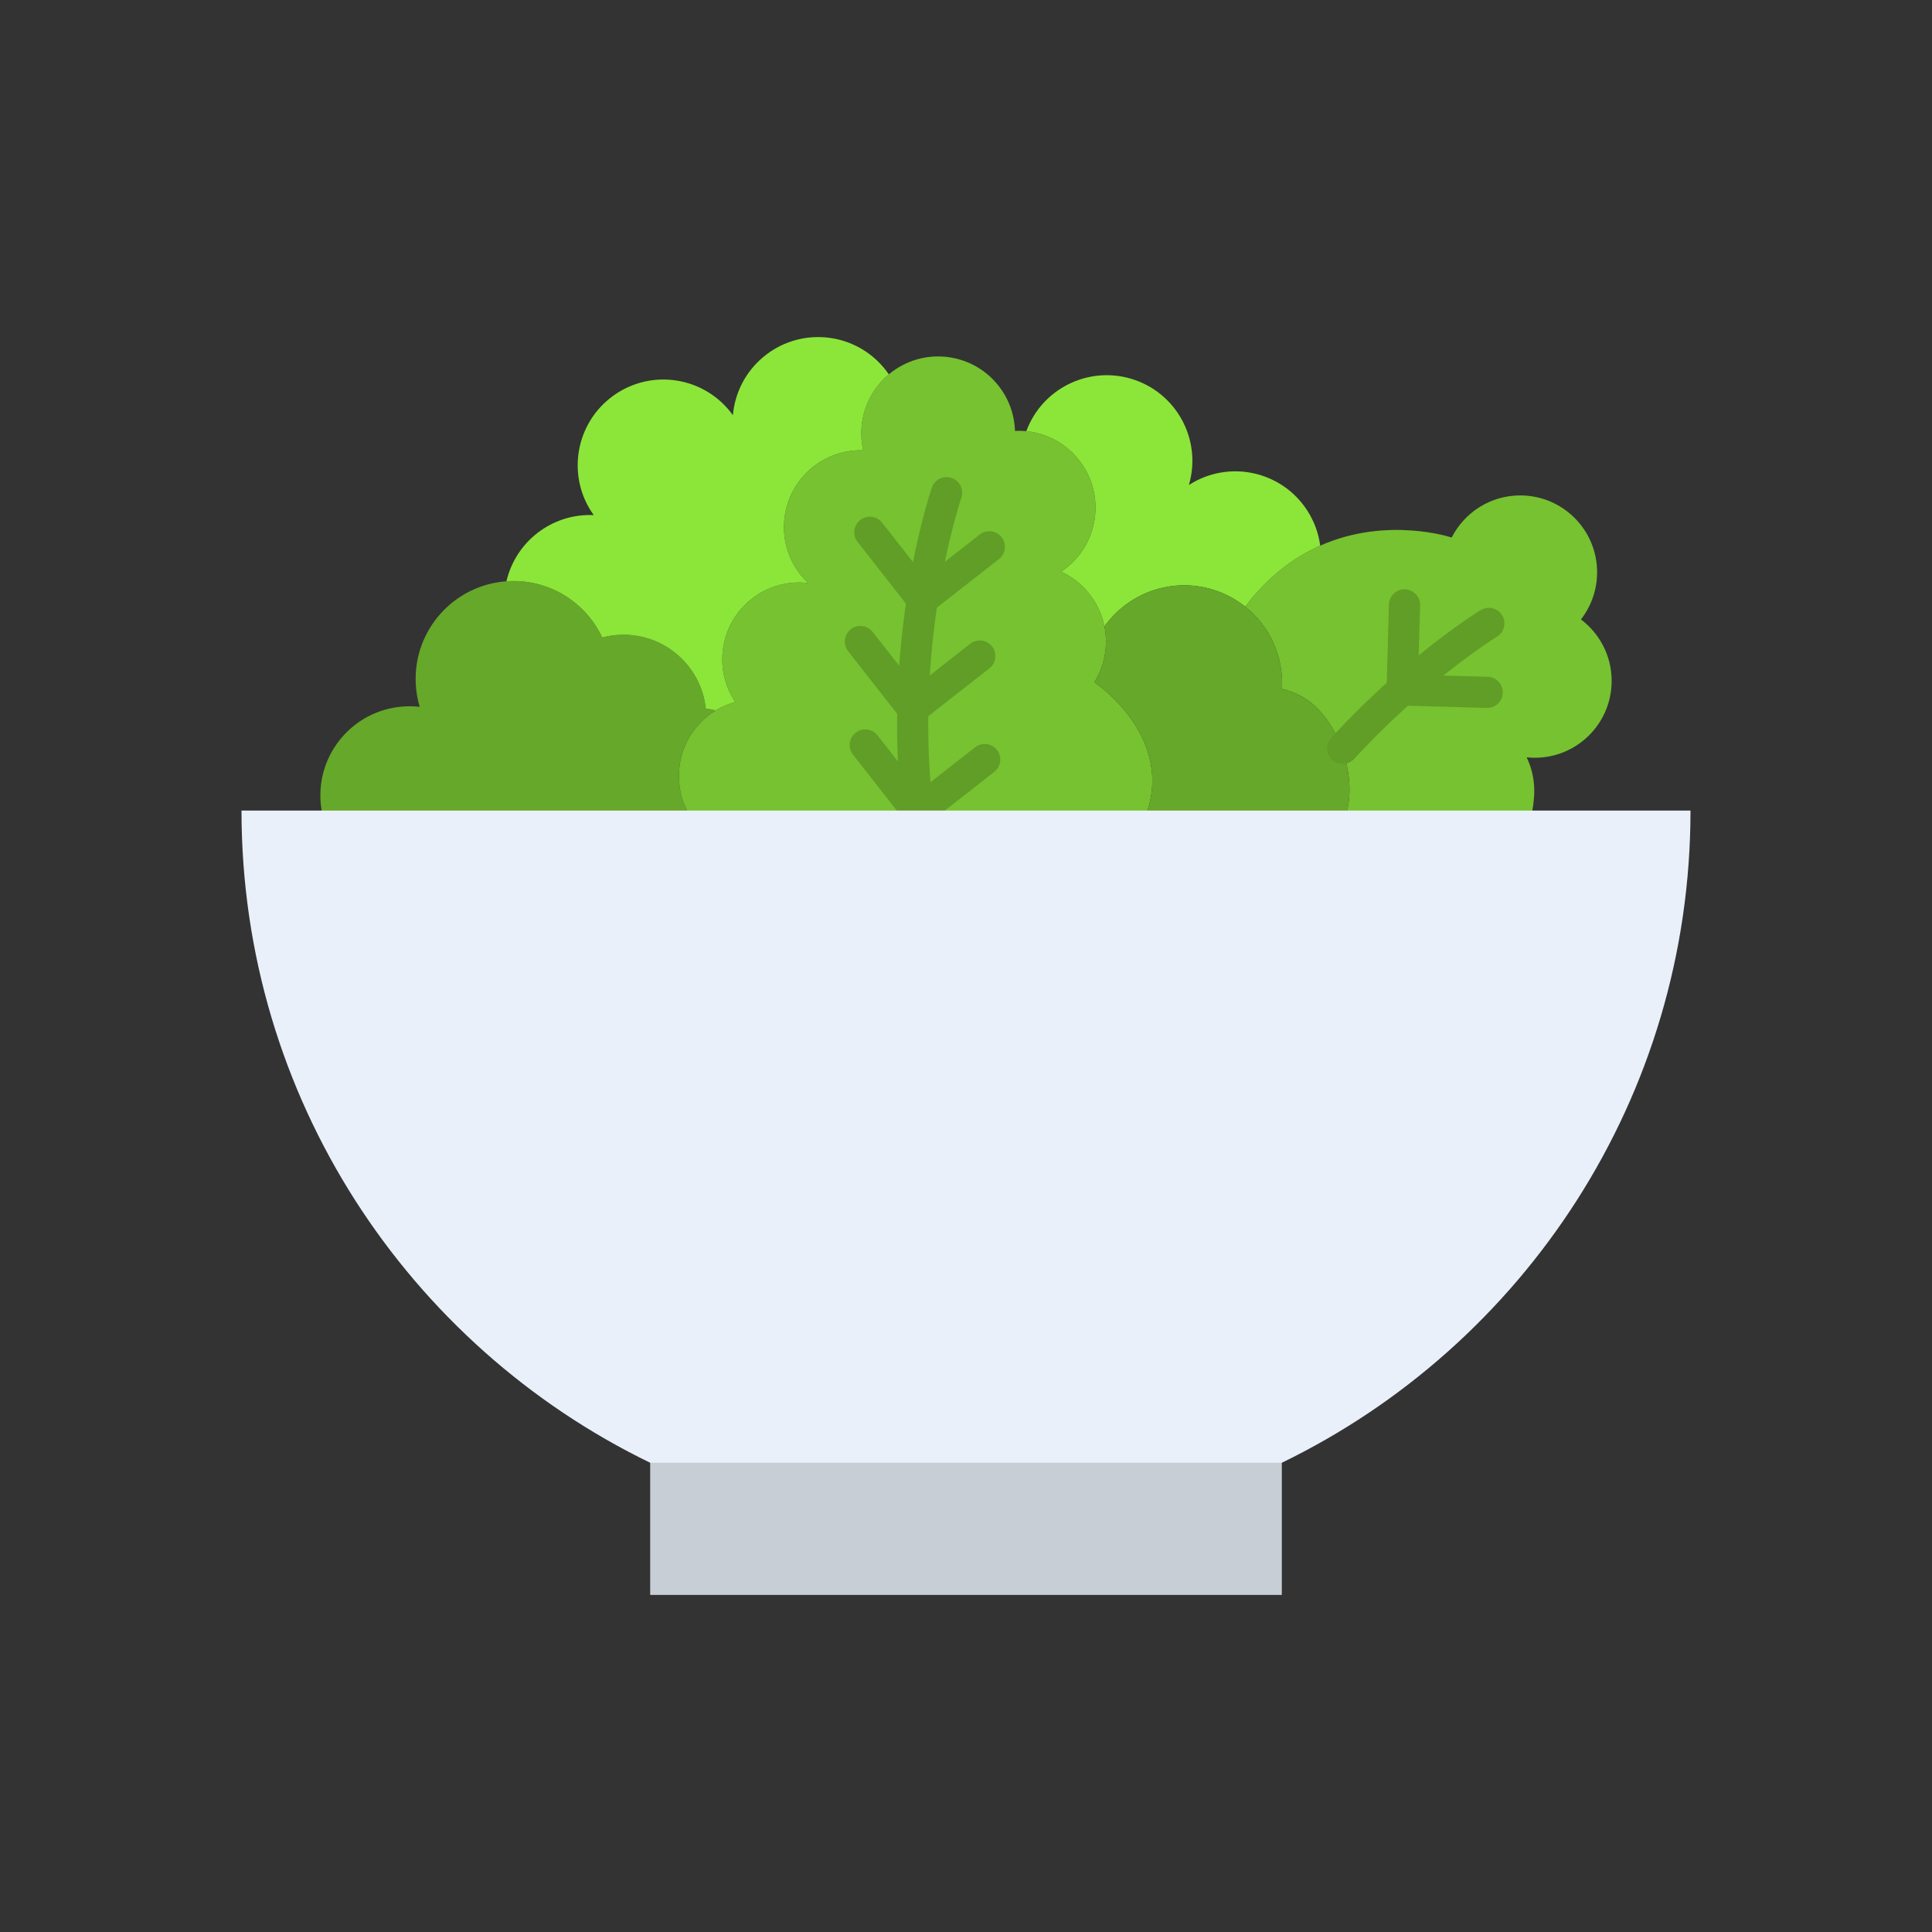 <?xml version="1.0" encoding="utf-8"?>
<!-- Generator: Adobe Illustrator 23.0.2, SVG Export Plug-In . SVG Version: 6.00 Build 0)  -->
<svg version="1.1" id="Layer_1" xmlns="http://www.w3.org/2000/svg" xmlns:xlink="http://www.w3.org/1999/xlink" x="0px" y="0px"
	 viewBox="0 0 2048 2048" style="enable-background:new 0 0 2048 2048;" xml:space="preserve">
<rect x="0" y="0" width="2048" height="2048" fill="#333333" stroke="none"/>
<style type="text/css">
	.st0{fill:#66A82A;}
	.st1{fill:#76C230;}
	.st2{fill:#8CE639;}
	.st3{fill:#609E27;}
	.st4{fill:#C8CED6;}
	.st5{fill:#E9F0FA;}
</style>
<g>
	<g>
		<g>
			<path class="st0" d="M758.58,753.14c-3.14,1.93-6.18,4.09-9.11,6.49c-33.13,27.18-39.31,75.03-15.18,109.57H343.21
				c-2.02-7.08-3.23-14.5-3.54-22.18c-2.1-52.18,38.51-96.18,90.68-98.26c4.93-0.2,9.77-0.02,14.52,0.52h0.01
				c-2.41-8.09-3.85-16.62-4.21-25.46c-2.25-56.14,40.55-103.65,96.19-107.64c1.11-0.09,2.23-0.15,3.34-0.2
				c43.08-1.72,81.06,23.05,98.23,59.82c6.1-1.63,12.48-2.61,19.05-2.88c46.38-1.86,85.79,32.66,90.69,78.15
				C751.71,751.55,755.18,752.24,758.58,753.14z"/>
			<line class="st0" x1="444.88" y1="749.29" x2="444.88" y2="749.28"/>
		</g>
		<g>
			<path class="st1" d="M856.58,618.02c-0.01-0.01-0.01-0.01-0.01-0.01"/>
			<polyline class="st1" points="1124.86,606.03 1124.87,606.03 1124.88,606.02 			"/>
			<path class="st1" d="M1212.74,869.21H734.28c-24.12-34.54-17.94-82.39,15.18-109.57c2.93-2.41,5.98-4.56,9.11-6.49
				c6.58-4.04,13.55-7.04,20.74-9.04c-23.02-34.43-16.56-81.35,16.12-108.16c17.8-14.61,39.93-20.4,61.13-17.93
				c-2.49-2.33-4.84-4.86-7.06-7.57c-28.54-34.79-23.48-86.12,11.3-114.66c15.87-13.01,35.19-19.05,54.2-18.44
				c-6.53-28.87,2.97-60.27,27.18-80.51c0.2-0.18,0.4-0.35,0.61-0.52c34.8-28.54,86.13-23.46,114.67,11.32
				c11.85,14.44,17.9,31.75,18.44,49.1c4.03-0.19,8.05-0.08,12.05,0.32c20.71,2.09,40.62,12.05,54.85,29.41
				c28.54,34.79,23.47,86.11-11.31,114.64c-2.15,1.77-4.36,3.41-6.62,4.9c10.91,5.01,20.89,12.49,29.02,22.4
				c8.76,10.68,14.36,22.92,16.89,35.58c4.07,20.22,0.33,41.52-10.75,59.25C1160.04,723.25,1249.19,782.2,1212.74,869.21z"/>
			<line class="st1" x1="1124.88" y1="606.02" x2="1124.87" y2="606.03"/>
			<path class="st1" d="M856.58,618.02c-0.01-0.01-0.01-0.01-0.01-0.01"/>
		</g>
		<g>
			<line class="st1" x1="1618.32" y1="802.8" x2="1618.3" y2="802.8"/>
			<line class="st1" x1="1675.88" y1="656.63" x2="1675.87" y2="656.62"/>
			<path class="st1" d="M1708.42,722.2c-0.23,45-36.87,81.28-81.87,81.05c-2.79-0.01-5.52-0.15-8.23-0.45
				c5.21,10.82,8.12,22.96,8.05,35.77c-0.04,9.31-1.48,19.88-4.14,30.64h-197.46c17.29-42.35-6.04-111.99-47.73-132.39
				c-5.91-2.89-11.98-5.06-18.13-6.52c1.93-33.28-12.34-66.11-38.96-87.25c24.5-32.45,52.22-52.55,79.51-64.64
				c71.19-31.55,139.38-8.6,139.38-8.6c13.51-26.61,41.22-44.8,73.09-44.65c45.02,0.23,81.3,36.89,81.07,81.89
				c-0.09,18.68-6.48,35.87-17.14,49.58C1695.75,671.6,1708.55,695.41,1708.42,722.2z"/>
			<line class="st1" x1="1618.32" y1="802.8" x2="1618.31" y2="802.81"/>
		</g>
		<g>
			<path class="st2" d="M915.01,477.34c-19.01-0.61-38.34,5.43-54.2,18.44c-34.79,28.54-39.85,79.88-11.3,114.66
				c2.22,2.7,4.57,5.23,7.06,7.57c-21.2-2.47-43.33,3.32-61.13,17.93c-32.68,26.81-39.14,73.73-16.12,108.16
				c-7.18,2-14.16,5.01-20.74,9.04c-3.4-0.9-6.86-1.59-10.41-2.06c-4.9-45.49-44.31-80.01-90.69-78.15
				c-6.57,0.27-12.94,1.25-19.05,2.88c-17.17-36.77-55.15-61.54-98.23-59.82c-1.11,0.04-2.23,0.1-3.34,0.2
				c9.67-41.82,48.12-72.14,92.52-70.15c-29.23-40.71-19.81-97.45,20.89-126.68c40.71-29.22,97.4-19.93,126.64,20.77
				c4.4-49.92,48.42-86.84,98.34-82.46c28.14,2.48,52.15,17.55,66.94,39.17C917.99,417.07,908.48,448.47,915.01,477.34z"/>
		</g>
		<g>
			<path class="st2" d="M1399.47,578.41c-27.29,12.09-55.02,32.19-79.51,64.64c-5.78-4.61-12.15-8.66-19.07-12.04
				c-46.29-22.65-101.2-7.69-130.11,32.99c-2.53-12.67-8.12-24.9-16.89-35.58c-8.12-9.91-18.11-17.39-29.02-22.4
				c2.26-1.5,4.47-3.14,6.62-4.9c34.79-28.53,39.86-79.86,11.31-114.64c-14.23-17.36-34.15-27.32-54.85-29.41
				c16.36-44.51,64.78-69.21,110.93-55.61c48.06,14.18,75.54,64.63,61.38,112.69c42.1-27.18,98.27-15.11,125.47,26.98
				C1393.26,552.79,1397.78,565.51,1399.47,578.41z"/>
		</g>
		<path class="st0" d="M1424.77,869.21h-212.04c36.45-87.01-52.7-145.95-52.7-145.95c11.08-17.73,14.81-39.03,10.75-59.25
			c28.9-40.68,83.82-55.64,130.11-32.99c6.92,3.38,13.29,7.42,19.07,12.04c26.62,21.14,40.89,53.97,38.96,87.25
			c6.14,1.47,12.21,3.63,18.13,6.52C1418.74,757.22,1442.06,826.85,1424.77,869.21z"/>
		<g>
			<g>
				<path class="st3" d="M973.85,885.72c-8.16,0-15.26-6.05-16.35-14.36c-0.38-2.89-0.74-5.76-1.08-8.63
					c-0.01-0.09-0.02-0.18-0.03-0.28c-4.27-36.17-6.05-73.74-5.28-111.64c0-0.03,0-0.05,0-0.08c0.78-38.93,4.22-78.49,10.22-117.6
					c0.02-0.13,0.03-0.26,0.05-0.38c10.73-69.87,25.79-114,26.42-115.84c2.97-8.62,12.37-13.21,21-10.23
					c8.62,2.97,13.2,12.36,10.24,20.99l0,0c-0.15,0.43-14.71,43.27-24.95,109.76c-0.02,0.13-0.03,0.25-0.05,0.38
					c-5.81,37.77-9.14,75.96-9.9,113.53c0,0.03,0,0.06,0,0.08c-0.74,36.51,0.97,72.65,5.09,107.42c0.01,0.09,0.02,0.19,0.03,0.28
					c0.31,2.64,0.64,5.28,0.99,7.93c1.19,9.04-5.17,17.34-14.22,18.53C975.3,885.67,974.57,885.72,973.85,885.72z"/>
			</g>
			<g>
				<g>
					<path class="st3" d="M977.71,651.8c-4.9,0-9.76-2.17-13.02-6.34l-55.6-71.02c-5.62-7.18-4.36-17.56,2.82-23.19
						c7.18-5.62,17.56-4.36,23.19,2.82l55.6,71.02c5.62,7.18,4.36,17.56-2.82,23.19C984.86,650.65,981.27,651.8,977.71,651.8z"/>
				</g>
				<g>
					<path class="st3" d="M977.7,651.78c-4.9,0-9.76-2.17-13.02-6.34c-5.62-7.18-4.36-17.56,2.82-23.19l71.02-55.6
						c7.18-5.62,17.56-4.36,23.19,2.82c5.62,7.18,4.36,17.56-2.82,23.19l-71.02,55.6C984.85,650.64,981.26,651.78,977.7,651.78z"/>
				</g>
			</g>
			<g>
				<g>
					<path class="st3" d="M967.64,767.59c-4.9,0-9.76-2.17-13.02-6.34l-55.6-71.02c-5.62-7.18-4.36-17.56,2.82-23.19
						c7.18-5.62,17.56-4.36,23.19,2.82l55.6,71.02c5.62,7.18,4.36,17.56-2.82,23.19C974.79,766.45,971.2,767.59,967.64,767.59z"/>
				</g>
				<g>
					<path class="st3" d="M967.63,767.58c-4.9,0-9.76-2.17-13.02-6.34c-5.62-7.18-4.36-17.56,2.82-23.19l71.02-55.6
						c7.18-5.62,17.56-4.36,23.19,2.82c5.62,7.18,4.36,17.56-2.82,23.19l-71.02,55.6C974.78,766.43,971.19,767.58,967.63,767.58z"/>
				</g>
			</g>
			<g>
				<g>
					<path class="st3" d="M972.83,877.3c-4.9,0-9.76-2.17-13.02-6.34l-55.6-71.02c-5.62-7.18-4.36-17.56,2.82-23.19
						c7.18-5.62,17.56-4.36,23.19,2.82l55.6,71.02c5.62,7.18,4.36,17.56-2.82,23.19C979.98,876.16,976.39,877.3,972.83,877.3z"/>
				</g>
				<g>
					<path class="st3" d="M972.82,877.29c-4.9,0-9.76-2.17-13.02-6.34c-5.62-7.18-4.36-17.56,2.82-23.19l71.02-55.6
						c7.18-5.62,17.56-4.36,23.19,2.82c5.62,7.18,4.36,17.56-2.82,23.19l-71.02,55.6C979.97,876.14,976.38,877.29,972.82,877.29z"/>
				</g>
			</g>
		</g>
		<g>
			<g>
				<path class="st3" d="M1423.31,809.77c-9.12,0-16.52-7.39-16.52-16.51v-0.01c0-4.15,1.56-8.14,4.37-11.19
					c20.05-21.76,41.58-42.89,64.01-62.83c0.07-0.06,0.13-0.12,0.2-0.18c52.85-46.95,92.61-71.32,94.27-72.34
					c7.79-4.74,17.95-2.27,22.7,5.52c4.74,7.79,2.27,17.95-5.52,22.7c-0.38,0.23-38.92,23.91-89.22,68.56
					c-0.18,0.17-0.37,0.34-0.56,0.5c-21.52,19.14-42.18,39.42-61.42,60.28C1432.6,807.65,1428.2,809.77,1423.31,809.77z"/>
			</g>
			<g>
				<g>
					<path class="st3" d="M1486.34,747.93c-0.16,0-0.31,0-0.47-0.01c-9.12-0.25-16.3-7.85-16.05-16.97l2.51-90.16
						c0.25-8.96,7.59-16.06,16.5-16.06c0.16,0,0.31,0,0.47,0.01c9.12,0.25,16.3,7.85,16.05,16.97l-2.51,90.16
						C1502.59,740.84,1495.25,747.93,1486.34,747.93z"/>
				</g>
				<g>
					<path class="st3" d="M1576.5,750.43c-0.16,0-0.31,0-0.47-0.01l-90.16-2.51c-9.12-0.25-16.3-7.85-16.05-16.97
						c0.25-8.96,7.59-16.06,16.5-16.06c0.16,0,0.31,0,0.47,0.01l90.16,2.51c9.12,0.25,16.3,7.85,16.05,16.97
						C1592.75,743.33,1585.41,750.43,1576.5,750.43z"/>
				</g>
			</g>
		</g>
	</g>
	<g>
		<rect x="689.23" y="1247.62" class="st4" width="669.54" height="443.07"/>
		<path class="st5" d="M1792,859.21c0,304.13-176.79,567-433.23,691.38H689.23C432.79,1426.2,256,1163.34,256,859.21H1792z"/>
	</g>
</g>
</svg>
